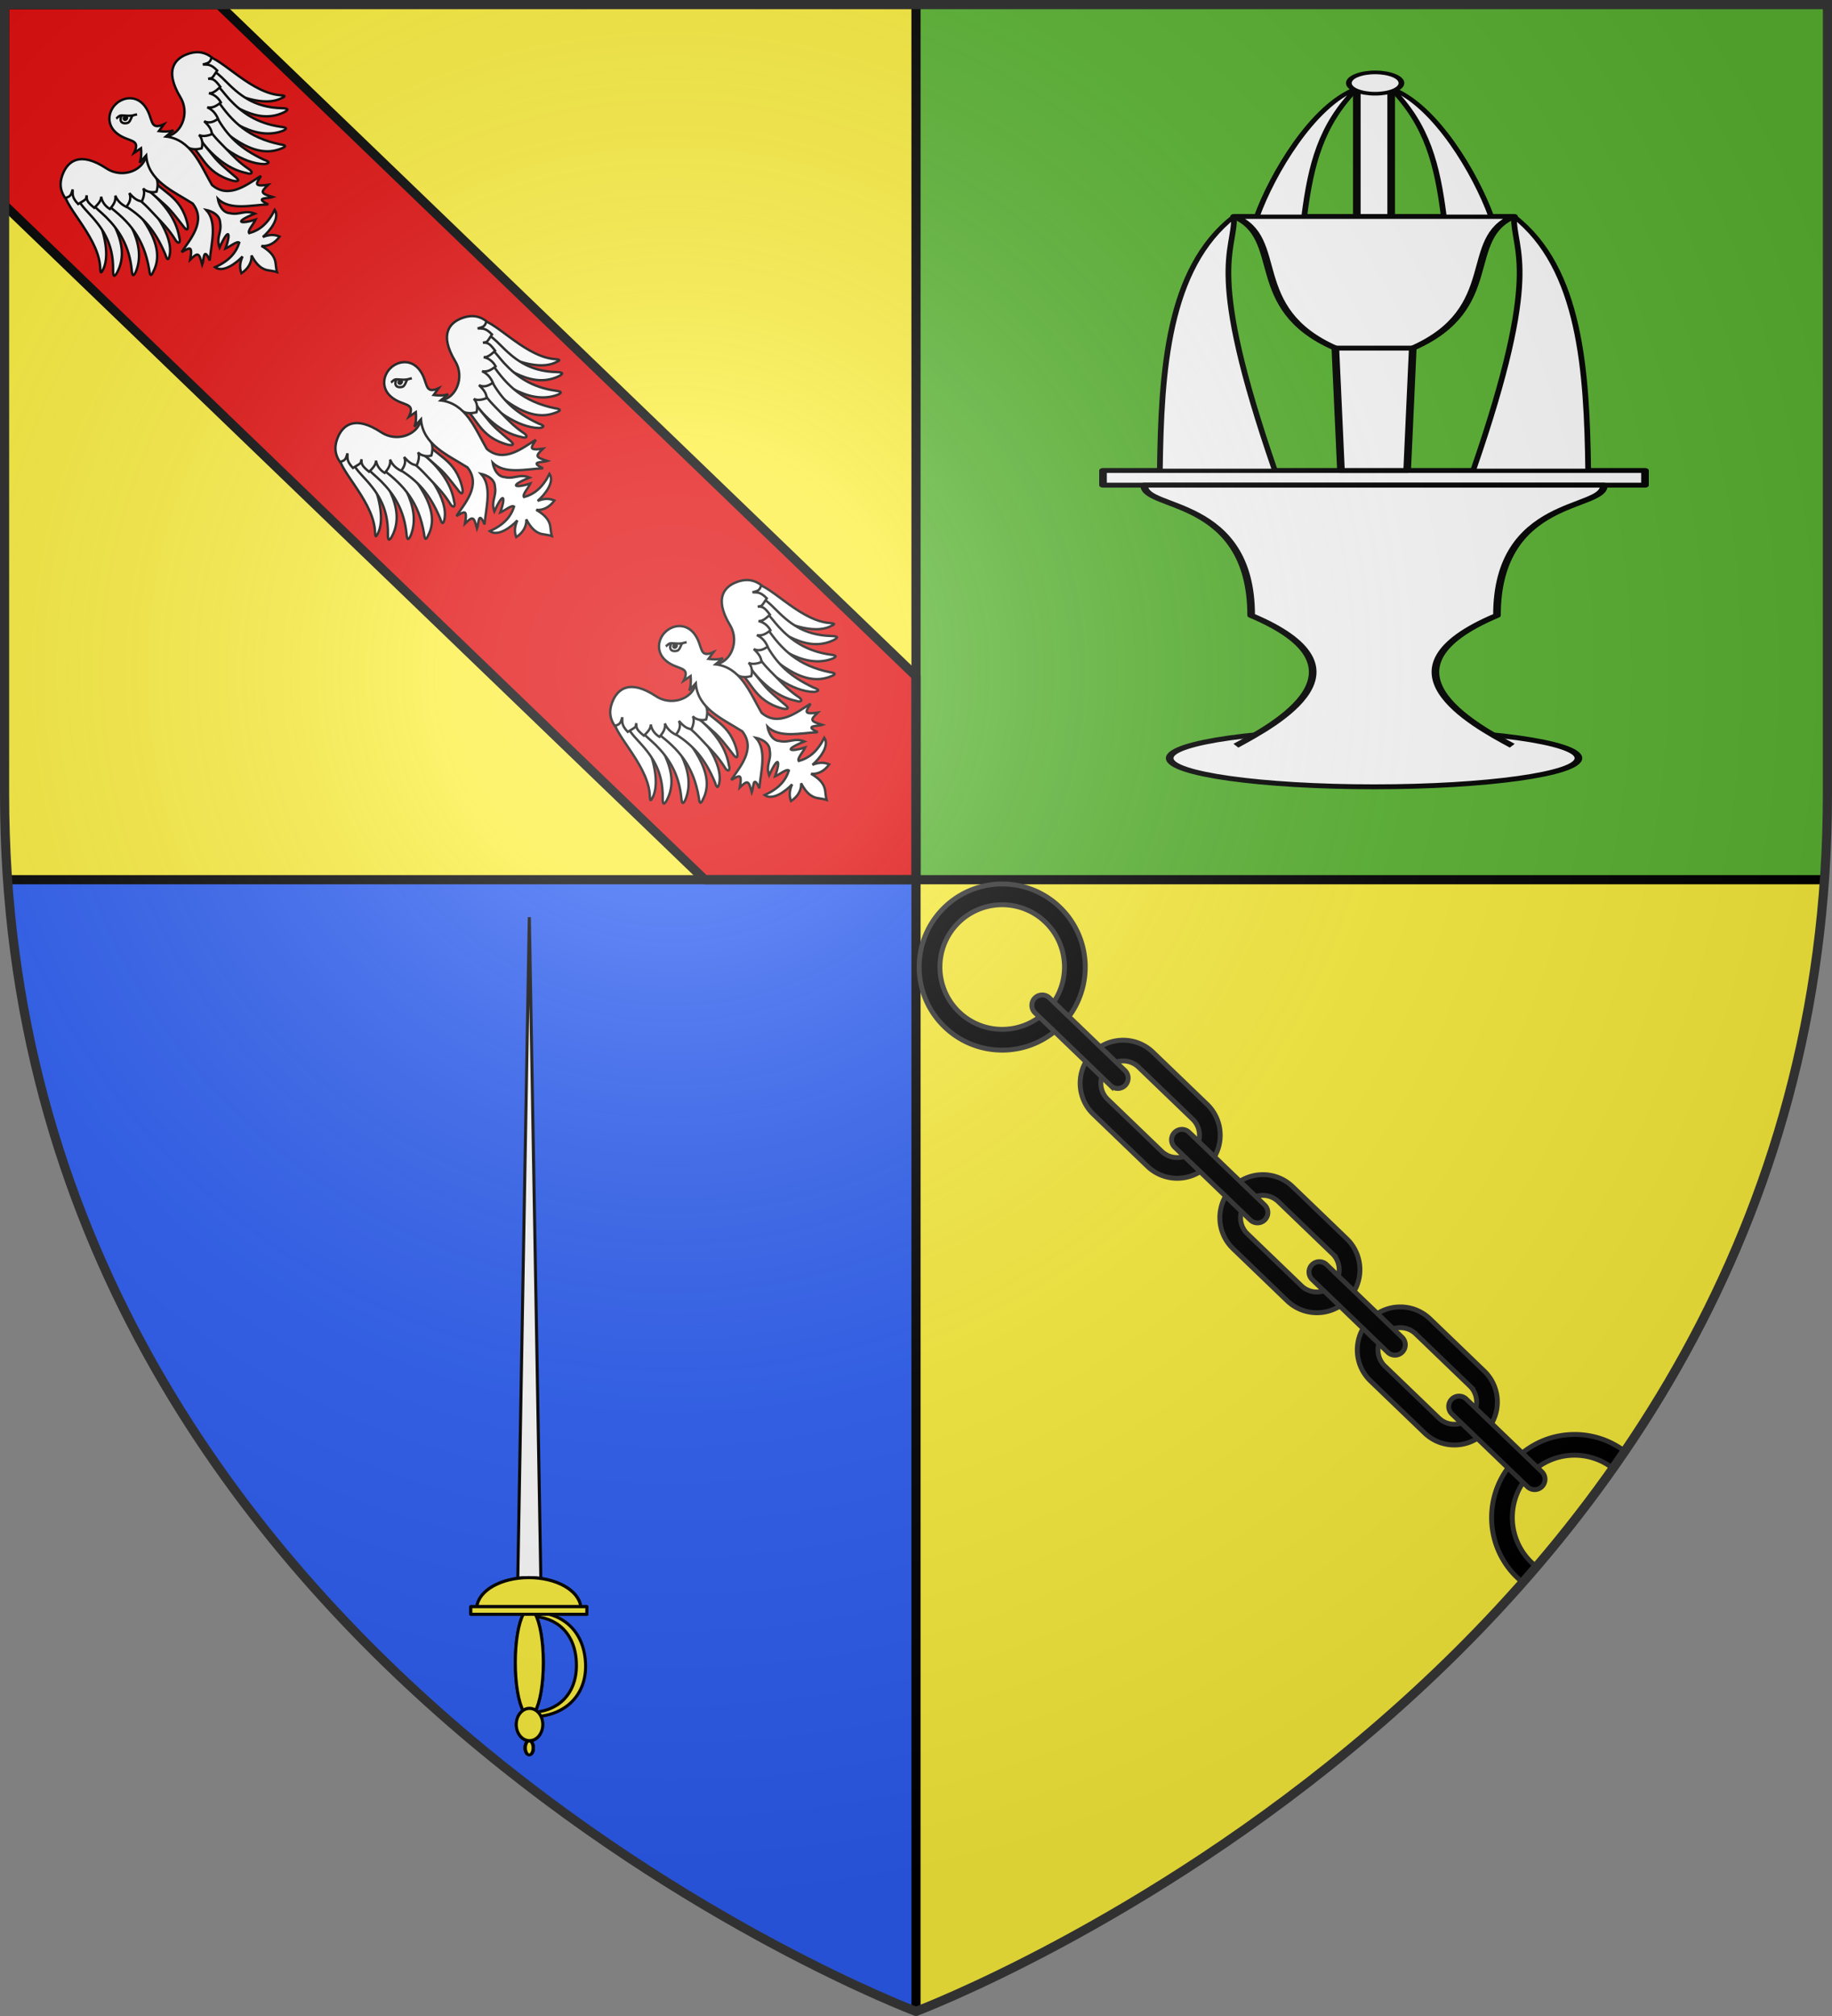 <svg xmlns="http://www.w3.org/2000/svg" xmlns:xlink="http://www.w3.org/1999/xlink" width="600" height="660" version="1.0"><rect width="100%" height="100%" fill="#808080" stroke="none"/><defs><g id="c"><path id="b" d="M0 0v1h.5z" transform="rotate(18 3.157 -.5)"/><use xlink:href="#b" width="810" height="540" transform="scale(-1 1)"/></g><g id="d"><use xlink:href="#c" width="810" height="540" transform="rotate(72)"/><use xlink:href="#c" width="810" height="540" transform="rotate(144)"/></g><g id="g"><path id="f" d="M0 0v1h.5z" transform="rotate(18 3.157 -.5)"/><use xlink:href="#f" width="810" height="540" transform="scale(-1 1)"/></g><g id="h"><use xlink:href="#g" width="810" height="540" transform="rotate(72)"/><use xlink:href="#g" width="810" height="540" transform="rotate(144)"/></g><g id="k"><path id="j" d="M0 0v1h.5z" transform="rotate(18 3.157 -.5)"/><use xlink:href="#j" width="810" height="540" transform="scale(-1 1)"/></g><g id="l"><use xlink:href="#k" width="810" height="540" transform="rotate(72)"/><use xlink:href="#k" width="810" height="540" transform="rotate(144)"/></g><g id="n"><path id="m" d="M0 0v1h.5z" transform="rotate(18 3.157 -.5)"/><use xlink:href="#m" width="810" height="540" transform="scale(-1 1)"/></g><g id="o"><use xlink:href="#n" width="810" height="540" transform="rotate(72)"/><use xlink:href="#n" width="810" height="540" transform="rotate(144)"/></g><g id="q"><path id="p" d="M0 0v1h.5z" transform="rotate(18 3.157 -.5)"/><use xlink:href="#p" width="810" height="540" transform="scale(-1 1)"/></g><g id="r"><use xlink:href="#q" width="810" height="540" transform="rotate(72)"/><use xlink:href="#q" width="810" height="540" transform="rotate(144)"/></g><g id="u"><use xlink:href="#g" width="810" height="540" transform="rotate(72)"/><use xlink:href="#g" width="810" height="540" transform="rotate(144)"/></g><g id="x"><path d="m0-1-.309.951.476.155z"/><use xlink:href="#w" width="810" height="540" transform="scale(-1 1)"/></g><g id="y"><use xlink:href="#x" width="810" height="540" transform="rotate(72)"/><use xlink:href="#x" width="810" height="540" transform="rotate(144)"/></g><g id="A"><path id="z" d="M0 0v1h.5z" transform="rotate(18 3.157 -.5)"/><use xlink:href="#z" width="810" height="540" transform="scale(-1 1)"/></g><g id="B"><use xlink:href="#A" width="810" height="540" transform="rotate(72)"/><use xlink:href="#A" width="810" height="540" transform="rotate(144)"/></g><g id="D"><path d="m0-1-.309.951.476.155z"/><use xlink:href="#p" width="810" height="540" transform="scale(-1 1)"/></g><g id="E"><use xlink:href="#D" width="810" height="540" transform="rotate(72)"/><use xlink:href="#D" width="810" height="540" transform="rotate(144)"/></g><g id="G"><path id="F" d="M0 0v1h.5z" transform="rotate(18 3.157 -.5)"/><use xlink:href="#F" width="810" height="540" transform="scale(-1 1)"/></g><g id="H"><use xlink:href="#G" width="810" height="540" transform="rotate(72)"/><use xlink:href="#G" width="810" height="540" transform="rotate(144)"/></g><g id="K"><path id="J" d="M0 0v1h.5z" transform="rotate(18 3.157 -.5)"/><use xlink:href="#J" width="810" height="540" transform="scale(-1 1)"/></g><g id="M"><path id="L" d="M0 0v1h.5z" transform="rotate(18 3.157 -.5)"/><use xlink:href="#L" width="810" height="540" transform="scale(-1 1)"/></g><g id="N"><use xlink:href="#M" width="810" height="540" transform="rotate(72)"/><use xlink:href="#M" width="810" height="540" transform="rotate(144)"/></g><g id="P"><path id="w" d="M0 0v1h.5z" transform="rotate(18 3.157 -.5)"/><use xlink:href="#w" width="810" height="540" transform="scale(-1 1)"/></g><g id="Q"><use xlink:href="#P" width="810" height="540" transform="rotate(72)"/><use xlink:href="#P" width="810" height="540" transform="rotate(144)"/></g><g id="S"><path id="R" d="M0 0v1h.5z" transform="rotate(18 3.157 -.5)"/><use xlink:href="#R" width="810" height="540" transform="scale(-1 1)"/></g><g id="T"><use xlink:href="#S" width="810" height="540" transform="rotate(72)"/><use xlink:href="#S" width="810" height="540" transform="rotate(144)"/></g><g id="U"><path d="m0-1-.309.951.476.155z"/><use xlink:href="#s" width="810" height="540" transform="scale(-1 1)"/></g><g id="V"><use xlink:href="#U" width="810" height="540" transform="rotate(72)"/><use xlink:href="#U" width="810" height="540" transform="rotate(144)"/></g><g id="X"><path id="W" d="M0 0v1h.5z" transform="rotate(18 3.157 -.5)"/><use xlink:href="#W" width="810" height="540" transform="scale(-1 1)"/></g><g id="Y"><use xlink:href="#X" width="810" height="540" transform="rotate(72)"/><use xlink:href="#X" width="810" height="540" transform="rotate(144)"/></g><g id="ab"><use xlink:href="#P" width="810" height="540" transform="rotate(72)"/><use xlink:href="#P" width="810" height="540" transform="rotate(144)"/></g><g id="ae"><path d="m0-1-.309.951.476.155z"/><use xlink:href="#ad" width="810" height="540" transform="scale(-1 1)"/></g><g id="af"><use xlink:href="#ae" width="810" height="540" transform="rotate(72)"/><use xlink:href="#ae" width="810" height="540" transform="rotate(144)"/></g><g id="ah"><path d="m0-1-.309.951.476.155z"/><use xlink:href="#p" width="810" height="540" transform="scale(-1 1)"/></g><g id="ai"><use xlink:href="#ah" width="810" height="540" transform="rotate(72)"/><use xlink:href="#ah" width="810" height="540" transform="rotate(144)"/></g><g id="al"><use xlink:href="#k" width="810" height="540" transform="rotate(72)"/><use xlink:href="#k" width="810" height="540" transform="rotate(144)"/></g><g id="ao"><path id="ad" d="M0 0v1h.5z" transform="rotate(18 3.157 -.5)"/><use xlink:href="#ad" width="810" height="540" transform="scale(-1 1)"/></g><g id="ap"><use xlink:href="#ao" width="810" height="540" transform="rotate(72)"/><use xlink:href="#ao" width="810" height="540" transform="rotate(144)"/></g><g id="aq"><path d="m0-1-.309.951.476.155z"/><use xlink:href="#W" width="810" height="540" transform="scale(-1 1)"/></g><g id="as"><path id="ar" d="M0 0v1h.5z" transform="rotate(18 3.157 -.5)"/><use xlink:href="#ar" width="810" height="540" transform="scale(-1 1)"/></g><g id="au"><use xlink:href="#x" width="810" height="540" transform="rotate(72)"/><use xlink:href="#x" width="810" height="540" transform="rotate(144)"/></g><g id="aw"><path id="av" d="M0 0v1h.5z" transform="rotate(18 3.157 -.5)"/><use xlink:href="#av" width="810" height="540" transform="scale(-1 1)"/></g><g id="ax"><use xlink:href="#aw" width="810" height="540" transform="rotate(72)"/><use xlink:href="#aw" width="810" height="540" transform="rotate(144)"/></g><g id="aB"><path id="aA" d="M0 0v1h.5z" transform="rotate(18 3.157 -.5)"/><use xlink:href="#aA" width="810" height="540" transform="scale(-1 1)"/></g><g id="aC"><use xlink:href="#aB" width="810" height="540" transform="rotate(72)"/><use xlink:href="#aB" width="810" height="540" transform="rotate(144)"/></g><path id="aE" d="M-298.5-298.5h597V-40C298.5 246.31 0 358.5 0 358.5S-298.5 246.31-298.5-40z"/><path id="a" d="M2.922 27.673c0-5.952 2.317-9.844 5.579-11.013 1.448-.519 3.307-.273 5.018 1.447 2.119 2.129 2.736 7.993-3.483 9.121.658-.956.619-3.081-.714-3.787-.99-.524-2.113-.253-2.676.123-.824.552-1.729 2.106-1.679 4.108z"/><path id="e" d="M2.922 27.673c0-5.952 2.317-9.844 5.579-11.013 1.448-.519 3.307-.273 5.018 1.447 2.119 2.129 2.736 7.993-3.483 9.121.658-.956.619-3.081-.714-3.787-.99-.524-2.113-.253-2.676.123-.824.552-1.729 2.106-1.679 4.108z"/><path id="i" d="M2.922 27.673c0-5.952 2.317-9.844 5.579-11.013 1.448-.519 3.307-.273 5.018 1.447 2.119 2.129 2.736 7.993-3.483 9.121.658-.956.619-3.081-.714-3.787-.99-.524-2.113-.253-2.676.123-.824.552-1.729 2.106-1.679 4.108z"/><path id="s" d="M0 0v1h.5z" transform="rotate(18 3.157 -.5)"/><path id="v" d="M2.922 27.673c0-5.952 2.317-9.844 5.579-11.013 1.448-.519 3.307-.273 5.018 1.447 2.119 2.129 2.736 7.993-3.483 9.121.658-.956.619-3.081-.714-3.787-.99-.524-2.113-.253-2.676.123-.824.552-1.729 2.106-1.679 4.108z"/><path id="C" d="M2.922 27.673c0-5.952 2.317-9.844 5.579-11.013 1.448-.519 3.307-.273 5.018 1.447 2.119 2.129 2.736 7.993-3.483 9.121.658-.956.619-3.081-.714-3.787-.99-.524-2.113-.253-2.676.123-.824.552-1.729 2.106-1.679 4.108z"/><path id="I" d="M2.922 27.673c0-5.952 2.317-9.844 5.579-11.013 1.448-.519 3.307-.273 5.018 1.447 2.119 2.129 2.736 7.993-3.483 9.121.658-.956.619-3.081-.714-3.787-.99-.524-2.113-.253-2.676.123-.824.552-1.729 2.106-1.679 4.108z"/><path id="O" d="M2.922 27.673c0-5.952 2.317-9.844 5.579-11.013 1.448-.519 3.307-.273 5.018 1.447 2.119 2.129 2.736 7.993-3.483 9.121.658-.956.619-3.081-.714-3.787-.99-.524-2.113-.253-2.676.123-.824.552-1.729 2.106-1.679 4.108z"/><path id="Z" d="M2.922 27.673c0-5.952 2.317-9.844 5.579-11.013 1.448-.519 3.307-.273 5.018 1.447 2.119 2.129 2.736 7.993-3.483 9.121.658-.956.619-3.081-.714-3.787-.99-.524-2.113-.253-2.676.123-.824.552-1.729 2.106-1.679 4.108z"/><path id="aa" d="M0 0v1h.5z" transform="rotate(18 3.157 -.5)"/><path id="ac" d="M0 0v1h.5z" transform="rotate(18 3.157 -.5)"/><path id="ag" d="m-267.374-6.853-4.849 23.83-4.848-23.83v-44.741h-25.213v14.546h-9.698v-14.546h-14.546v-9.697h14.546v-14.546h9.698v14.546h25.213v-25.213h-14.546v-9.698h14.546v-14.546h9.697v14.546h14.546v9.698h-14.546v25.213h25.213v-14.546h9.698v14.546h14.546v9.697h-14.546v14.546h-9.698v-14.546h-25.213v44.741z" style="fill:#fcef3c;fill-opacity:1;stroke:#000;stroke-width:3.807;stroke-miterlimit:4;stroke-dasharray:none;stroke-opacity:1;display:inline"/><path id="aj" d="M2.922 27.673c0-5.952 2.317-9.844 5.579-11.013 1.448-.519 3.307-.273 5.018 1.447 2.119 2.129 2.736 7.993-3.483 9.121.658-.956.619-3.081-.714-3.787-.99-.524-2.113-.253-2.676.123-.824.552-1.729 2.106-1.679 4.108z"/><path id="ak" d="M0 0v1h.5z" transform="rotate(18 3.157 -.5)"/><path id="am" d="M0 0v1h.5z" transform="rotate(18 3.157 -.5)"/><path id="an" d="M2.922 27.673c0-5.952 2.317-9.844 5.579-11.013 1.448-.519 3.307-.273 5.018 1.447 2.119 2.129 2.736 7.993-3.483 9.121.658-.956.619-3.081-.714-3.787-.99-.524-2.113-.253-2.676.123-.824.552-1.729 2.106-1.679 4.108z"/><path id="at" d="M2.922 27.673c0-5.952 2.317-9.844 5.579-11.013 1.448-.519 3.307-.273 5.018 1.447 2.119 2.129 2.736 7.993-3.483 9.121.658-.956.619-3.081-.714-3.787-.99-.524-2.113-.253-2.676.123-.824.552-1.729 2.106-1.679 4.108z"/><path id="ay" d="M0 0v1h.5z" transform="rotate(18 3.157 -.5)"/><path id="az" d="M2.922 27.673c0-5.952 2.317-9.844 5.579-11.013 1.448-.519 3.307-.273 5.018 1.447 2.119 2.129 2.736 7.993-3.483 9.121.658-.956.619-3.081-.714-3.787-.99-.524-2.113-.253-2.676.123-.824.552-1.729 2.106-1.679 4.108z"/><path id="aD" d="M2.922 27.673c0-5.952 2.317-9.844 5.579-11.013 1.448-.519 3.307-.273 5.018 1.447 2.119 2.129 2.736 7.993-3.483 9.121.658-.956.619-3.081-.714-3.787-.99-.524-2.113-.253-2.676.123-.824.552-1.729 2.106-1.679 4.108z"/><radialGradient id="aG" cx="-80" cy="-80" r="405" gradientUnits="userSpaceOnUse"><stop offset="0" style="stop-color:#fff;stop-opacity:.31"/><stop offset=".19" style="stop-color:#fff;stop-opacity:.25"/><stop offset=".6" style="stop-color:#6b6b6b;stop-opacity:.125"/><stop offset="1" style="stop-color:#000;stop-opacity:.125"/></radialGradient></defs><g transform="translate(300 300)"><use xlink:href="#aE" width="600" height="660" style="fill:#fcef3c"/><path d="M-297.531-12C-278.97 253.65 0 358.5 0 358.5V-12z" style="fill:#2b5df2"/><path d="M298.5-298.5V-40c0 9.525-.33 18.858-.969 28H0v-286.5z" style="opacity:1;fill:#5ab532;fill-opacity:1;fill-rule:nonzero;stroke:none;stroke-width:1;stroke-linecap:butt;stroke-linejoin:round;stroke-miterlimit:4;stroke-dasharray:none;stroke-opacity:1"/><path d="m-297.531-298.5-.969 1v64.688L-69.187-12H0v-66.625L-228.344-298.5z" style="opacity:1;fill:#e20909;fill-opacity:1;fill-rule:nonzero;stroke:#000;stroke-width:3;stroke-linecap:butt;stroke-linejoin:round;stroke-miterlimit:4;stroke-dasharray:none;stroke-dashoffset:0;stroke-opacity:1"/></g><g transform="translate(300 300)"><g id="aF"><path d="M297.737 668.913c-7.643 4.546-4.71 34.136-16.595 49.539-1.648 2.235-5.078 5.084-.472 3.38 15.184-5.567 27.541-39.103 25.85-55.506-1.317.001-3.73-.09-5.057.003-2.2.861-1.527 1.723-3.726 2.584z" style="fill:#fff;fill-opacity:1;fill-rule:evenodd;stroke:#000;stroke-width:1.5;stroke-linecap:butt;stroke-linejoin:miter;stroke-miterlimit:4;stroke-dasharray:none;stroke-opacity:1" transform="rotate(-43.825 -639.1 526.83)scale(.522)"/><path d="M300.578 677.547c-1.838 3.183-1.97 8.254-2.04 11.98-.225 12.011-1.152 24.337-13.787 37.033-2.937 2.972-2.446 3.777.95 2.734 20.265-6.818 19.985-32.32 26.457-46.586-.488-3.046-.206-6.004-2.18-7.93-1.308.144-2.613.137-3.924.373-2.092 1.096-3.383 1.3-5.476 2.396z" style="fill:#fff;fill-opacity:1;fill-rule:evenodd;stroke:#000;stroke-width:1.5;stroke-linecap:butt;stroke-linejoin:miter;stroke-miterlimit:4;stroke-dasharray:none;stroke-opacity:1" transform="rotate(-43.825 -639.1 526.83)scale(.522)"/><path d="M304.447 685.008c-.79 5.54.131 9.892.224 14.449.236 11.622-1.982 23.103-11.337 35.057-2.593 3.117-2.051 3.855 1.145 2.565 18.46-8.211 20.263-34.084 22.699-48.407-.724-2.904-2.007-5.675-4.075-7.373-1.253.248-2.516.349-3.763.686-1.932 1.233-2.96 1.79-4.893 3.023z" style="fill:#fff;fill-opacity:1;fill-rule:evenodd;stroke:#000;stroke-width:1.5;stroke-linecap:butt;stroke-linejoin:miter;stroke-miterlimit:4;stroke-dasharray:none;stroke-opacity:1" transform="rotate(-43.825 -639.1 526.83)scale(.522)"/><path d="M310.523 694.92c2.744 16.366 2.163 30.612-9.238 47.204-2.445 3.099-1.9 3.803 1.178 2.467 18.218-5.968 18.266-33.11 20.275-47.11-.778-2.807-.968-5.472-3.023-7.072-1.214.273-2.44.403-3.645.763z" style="fill:#fff;fill-opacity:1;fill-rule:evenodd;stroke:#000;stroke-width:1.5;stroke-linecap:butt;stroke-linejoin:miter;stroke-miterlimit:4;stroke-dasharray:none;stroke-opacity:1" transform="rotate(-43.825 -639.1 526.83)scale(.522)"/><path d="M317.895 701.478c3.753 13.892 3.284 25.267-2.633 40.665-1.827 3.5-1.16 4.09 1.616 2.205 10.354-7.22 13.279-29.617 11.902-43.1-.992-3.782-2.33-4.405-5.856-5.913-1.142.493-2.322.85-3.44 1.426-1.373 1.99-2.229 1.632-1.59 4.717z" style="fill:#fff;fill-opacity:1;fill-rule:evenodd;stroke:#000;stroke-width:1.5;stroke-linecap:butt;stroke-linejoin:miter;stroke-miterlimit:4;stroke-dasharray:none;stroke-opacity:1" transform="rotate(-43.825 -639.1 526.83)scale(.522)"/><path d="M326.018 701.298c2.15 6.435 1.65 13.077 1.631 20.26-.014 5.329.007 10.951-1.225 17.01-1.454 5.584 1.27 4.632 2.446 2.111 7.529-10.985 7.866-23.93 6.588-37.75-.082-1.963 1.18-4.271-4.532-7.892-4.434 1.166-6.232 2.275-4.908 6.26z" style="fill:#fff;fill-opacity:1;fill-rule:evenodd;stroke:#000;stroke-width:1.5;stroke-linecap:butt;stroke-linejoin:miter;stroke-miterlimit:4;stroke-dasharray:none;stroke-opacity:1" transform="rotate(-43.825 -639.1 526.83)scale(.522)"/><path d="M333.529 701.037c2.681 5.299 2.386 10.692 3.071 17.57.528 5.302-.234 11.57-.844 17.724-.879 5.702 1.052 4.129 2.648 1.85 9.961-16.586 1.527-26.116 3.666-39.675-1.096-2.485-1.978-5.817-7.29-1.782z" style="fill:#fff;fill-opacity:1;fill-rule:evenodd;stroke:#000;stroke-width:1.5;stroke-linecap:butt;stroke-linejoin:miter;stroke-miterlimit:4;stroke-dasharray:none;stroke-opacity:1" transform="rotate(-43.825 -639.1 526.83)scale(.522)"/><path d="M353.978 683.942c-6.875 13.009-24.913 7.218-27.985-6.36-4.49-19.837-14.62-19.411-21.017-16.93-5.488 2.129-9.477 5.858-10.495 12.308 3.436 2.27 4.678.585 7.053-.5-1.896 2.137-3.786 2.844-3.837 8.942 7.11 1.68 5.172 1.098 7.662-.159-2.043 1.884-2.761 2.904-1.996 8.88 5.279.094 6.828-.9 7.982-2.057-2.056 2.96-2.246 6.38-1.438 9.367 4.177-.344 6.36-1.2 8.294-3.69-1.22 2.879-1.298 6.076.063 9.874 3.461-.495 6.121-1.646 7.37-4.934-.245 4.307.24 7.154 2.178 9.226 2.503-1.099 5.425-2.875 6.132-5.334-.272 3.291 2.772 6.452 4.662 7.288 2.44-1.482 5.213-3.686 5.967-7.001 5.179-5.673 3.956-5.666 13.95-3.632-.833-4.501-2.478-11.535-4.545-15.288zM418.602 668.913c7.643 4.546 4.71 34.136 16.595 49.539 1.648 2.235 5.078 5.084.472 3.38-16.46-4.928-27.54-39.103-25.849-55.506 1.316.001 3.728-.09 5.057.003 2.199.861 1.526 1.723 3.725 2.584z" style="fill:#fff;fill-opacity:1;fill-rule:evenodd;stroke:#000;stroke-width:1.5;stroke-linecap:butt;stroke-linejoin:miter;stroke-miterlimit:4;stroke-dasharray:none;stroke-opacity:1" transform="rotate(-43.825 -639.1 526.83)scale(.522)"/><path d="M415.761 677.547c1.838 3.183 1.97 8.254 2.04 11.98.226 12.011 1.152 24.337 13.787 37.033 2.937 2.972 2.446 3.777-.95 2.734-20.264-6.818-19.985-32.32-26.457-46.586.488-3.046.206-6.004 2.18-7.93 1.308.144 2.614.137 3.924.373 2.092 1.096 3.384 1.3 5.476 2.396z" style="fill:#fff;fill-opacity:1;fill-rule:evenodd;stroke:#000;stroke-width:1.5;stroke-linecap:butt;stroke-linejoin:miter;stroke-miterlimit:4;stroke-dasharray:none;stroke-opacity:1" transform="rotate(-43.825 -639.1 526.83)scale(.522)"/><path d="M411.892 685.008c.79 5.54-.131 9.892-.224 14.449-.236 11.622 1.982 23.103 11.337 35.057 2.593 3.117 2.051 3.855-1.145 2.565-18.46-8.211-20.263-34.084-22.699-48.407.724-2.904 2.007-5.675 4.075-7.373 1.253.248 2.516.349 3.763.686 1.932 1.233 2.96 1.79 4.893 3.023z" style="fill:#fff;fill-opacity:1;fill-rule:evenodd;stroke:#000;stroke-width:1.5;stroke-linecap:butt;stroke-linejoin:miter;stroke-miterlimit:4;stroke-dasharray:none;stroke-opacity:1" transform="rotate(-43.825 -639.1 526.83)scale(.522)"/><path d="M405.816 694.92c-2.744 16.366-2.163 30.612 9.239 47.204 2.444 3.099 1.899 3.803-1.18 2.467-18.536-7.245-18.264-33.11-20.273-47.11.777-2.807.967-5.472 3.023-7.072 1.213.273 2.439.403 3.644.763z" style="fill:#fff;fill-opacity:1;fill-rule:evenodd;stroke:#000;stroke-width:1.5;stroke-linecap:butt;stroke-linejoin:miter;stroke-miterlimit:4;stroke-dasharray:none;stroke-opacity:1" transform="rotate(-43.825 -639.1 526.83)scale(.522)"/><path d="M398.444 701.478c-3.753 13.892-3.284 25.267 2.633 40.665 1.827 3.5 1.16 4.09-1.616 2.205-9.716-9.455-13.279-29.617-11.902-43.1.992-3.782 2.33-4.405 5.857-5.913 1.14.493 2.322.85 3.439 1.426 1.373 1.99 2.229 1.632 1.59 4.717z" style="fill:#fff;fill-opacity:1;fill-rule:evenodd;stroke:#000;stroke-width:1.5;stroke-linecap:butt;stroke-linejoin:miter;stroke-miterlimit:4;stroke-dasharray:none;stroke-opacity:1" transform="rotate(-43.825 -639.1 526.83)scale(.522)"/><path d="M390.321 701.298c-2.15 6.435-1.65 13.077-1.63 20.26.013 5.329-.008 10.951 1.224 17.01 1.454 5.584-1.27 4.632-2.446 2.111-7.528-10.985-7.866-23.93-6.588-37.75.082-1.963-1.18-4.271 4.533-7.892 4.433 1.166 6.231 2.275 4.907 6.26z" style="fill:#fff;fill-opacity:1;fill-rule:evenodd;stroke:#000;stroke-width:1.5;stroke-linecap:butt;stroke-linejoin:miter;stroke-miterlimit:4;stroke-dasharray:none;stroke-opacity:1" transform="rotate(-43.825 -639.1 526.83)scale(.522)"/><path d="M382.81 701.037c-2.681 5.299-2.386 10.692-3.07 17.57-.529 5.302.233 11.57.843 17.724.88 5.702-1.051 4.129-2.648 1.85-9.961-16.586-1.526-26.116-3.666-39.675 1.096-2.485 1.978-5.817 7.29-1.782z" style="fill:#fff;fill-opacity:1;fill-rule:evenodd;stroke:#000;stroke-width:1.5;stroke-linecap:butt;stroke-linejoin:miter;stroke-miterlimit:4;stroke-dasharray:none;stroke-opacity:1" transform="rotate(-43.825 -639.1 526.83)scale(.522)"/><path d="M362.36 683.942c6.876 13.009 24.914 7.218 27.987-6.36 4.489-19.837 14.62-19.411 21.017-16.93 5.487 2.129 9.476 5.858 10.494 12.308-3.436 2.27-4.678.585-7.053-.5 1.896 2.137 3.786 2.844 3.837 8.942-7.11 1.68-5.172 1.098-7.662-.159 2.043 1.884 2.761 2.904 1.996 8.88-5.279.094-6.828-.9-7.982-2.057 2.056 2.96 2.246 6.38 1.438 9.367-4.176-.344-6.36-1.2-8.294-3.69 1.22 2.879 1.298 6.076-.063 9.874-3.461-.495-6.121-1.646-7.37-4.934.245 4.307-.24 7.154-2.178 9.226-2.503-1.099-5.425-2.875-6.132-5.334.273 3.291-2.772 6.452-4.662 7.288-2.44-1.482-5.213-3.686-5.967-7.001-5.178-5.673-3.956-5.666-13.95-3.632.834-4.501 2.478-11.535 4.545-15.288z" style="fill:#fff;fill-opacity:1;fill-rule:evenodd;stroke:#000;stroke-width:1.5;stroke-linecap:butt;stroke-linejoin:miter;stroke-miterlimit:4;stroke-dasharray:none;stroke-opacity:1" transform="rotate(-43.825 -639.1 526.83)scale(.522)"/><path d="M358.17 652.537c6.526-.003 13.296 4.857 12.234 13.624-1.116 9.218-9.022 12.819.702 16.4l-5.18.906c1.39 1.736 4.017 4.706 6.966 5.96l-6.158-.466c10.182 12.324 3.382 27.557-.172 41.946 1.343 14.283 17.217 15.151 26.113 17.2-5.234 1.451-8.494 1.404-.617 7.143-7.017-.041-7.01.688-3.216 7.562-2.537-1.127-8.914-8.383-5.247 1.325-8.078-7.14-20.101-13.805-20.385-24.415 0 0-5.057 7.21-.721 11.847 3.336 5.089 8.285 4.754 11.005 10.927-13.65-5.46-11.197-1.393-2.256 3.063-3.338 1.225-8.547 1.42-8.75 3.34 5.951 3.191 12.428 3.816 21.645.582-1.111 6.094-11.35 7.395-17.138 7.082 3.294 1.287 6.245 3.4 7.783 7.083-4.748.902-9.37-.194-12.29-3.649 1.57 5.46 1.463 9.218-.058 12.302-.92 1.865-2.902 3.732-4.26 6.31-1.358-2.578-3.341-4.445-4.261-6.31-1.52-3.084-1.628-6.843-.058-12.302-2.92 3.455-7.541 4.55-12.29 3.649 1.538-3.683 4.489-5.796 7.783-7.083-5.788.313-16.026-.988-17.138-7.082 9.218 3.234 15.694 2.609 21.645-.582-.203-1.92-5.412-2.115-8.75-3.34 8.942-4.456 11.394-8.522-2.256-3.063 2.72-6.173 7.669-5.838 11.006-10.927 4.336-4.638-.722-11.847-.722-11.847-.283 10.61-12.307 17.274-20.384 24.415 3.666-9.708-2.711-2.452-5.248-1.325 3.795-6.874 3.802-7.603-3.215-7.562 7.876-5.74 4.616-5.692-.618-7.144 8.896-2.048 24.77-2.916 26.113-17.199-3.554-14.39-10.354-29.622-.172-41.946l-6.158.467c2.95-1.255 5.577-4.225 6.966-5.961l-5.18-.907c9.724-3.58 1.818-7.18.702-16.4-1.062-8.766 5.709-13.626 12.235-13.623z" style="fill:#fff;fill-opacity:1;fill-rule:evenodd;stroke:#000;stroke-width:1.5;stroke-linecap:butt;stroke-linejoin:miter;stroke-miterlimit:4;stroke-dasharray:none;stroke-opacity:1" transform="rotate(-43.825 -639.1 526.83)scale(.522)"/><path d="M352.821 659.312c1.371.146 1.945-.15 3.109.929 2.1 2.301 3.522 3.947 5.003 4.797.935.537 1.652.927 2.379 1.356-.304-.165-1.726-1.022-2.411-1.342-1.191-.164-3.898 2.003-5.59 1.12-2.725-1.422-3.71-4.346.538-5.893-.05-.364-1.288-.936-3.028-.967z" style="fill:#fff;fill-opacity:1;fill-rule:evenodd;stroke:#000;stroke-width:1.5;stroke-linecap:butt;stroke-linejoin:miter;stroke-miterlimit:4;stroke-dasharray:none;stroke-opacity:1" transform="rotate(-43.825 -639.1 526.83)scale(.522)"/><path d="M355.576 664.636c-.941-.375-1.358-1.35-.93-2.176s1.682-1.44 2.481-.816c.764.597 1.347 1.364.93 2.176-.414.807-1.48 1.176-2.415.84" style="fill:#000;fill-opacity:1;fill-rule:evenodd;stroke:none;stroke-width:1;stroke-linecap:round;stroke-linejoin:round;stroke-miterlimit:4;stroke-dasharray:none;stroke-dashoffset:0;stroke-opacity:1" transform="rotate(-43.825 -639.1 526.83)scale(.522)"/></g><use xlink:href="#aF" width="600" height="660" transform="translate(90 86.4)"/><use xlink:href="#aF" width="600" height="660" transform="translate(-90 -86.4)"/><g transform="matrix(.5 0 0 .5 -263.957 -57.631)"><path d="m266.979 554.532 7.647-438.736 7.645 438.232z" style="fill:#fff;fill-opacity:1;stroke:#000;stroke-width:2;stroke-linecap:butt;stroke-linejoin:miter;stroke-miterlimit:4;stroke-dasharray:none;stroke-opacity:1"/><ellipse cx="-111.218" cy="431.967" rx="2.239" ry="4.852" style="fill:#fcef3c;fill-opacity:1;stroke:#000;stroke-width:1.891;stroke-linecap:square;stroke-linejoin:miter;stroke-miterlimit:4;stroke-dasharray:none;stroke-opacity:1" transform="matrix(1.182 0 0 .947 406.042 250.635)"/><path d="M274.291 548.234c-18.076 0-32.742 8.387-34 19h68c-1.257-10.613-15.923-19-34-19zM270.814 571.983c-3.155 5.647-5.344 17.703-5.344 31.906 0 14.204 2.19 26.26 5.344 31.907h7.625c3.154-5.648 5.343-17.703 5.343-31.907 0-14.203-2.189-26.259-5.343-31.906h-7.625z" style="fill:#fcef3c;fill-opacity:1;stroke:#000;stroke-width:2;stroke-linecap:square;stroke-linejoin:miter;stroke-miterlimit:4;stroke-dasharray:none;stroke-opacity:1"/><ellipse cx="-112.71" cy="423.01" rx="8.957" ry="7.837" style="fill:#fcef3c;fill-opacity:1;stroke:#000;stroke-width:1.751;stroke-linecap:square;stroke-linejoin:miter;stroke-miterlimit:4;stroke-dasharray:none;stroke-opacity:1" transform="matrix(0 -1.182 1.104 0 -192.246 511.2)"/><path d="M236.304 567.241v5h76v-5z" style="fill:#fcef3c;fill-opacity:1;fill-rule:nonzero;stroke:#000;stroke-width:2;stroke-linecap:butt;stroke-linejoin:round;stroke-miterlimit:4;stroke-dasharray:none;stroke-dashoffset:0;stroke-opacity:1"/><path d="M275.887 570.698v3c16.234 0 29.284 10.788 29.594 31.344.307 20.402-13.36 31.343-29.594 31.343v3c21.924 0 36.204-14.01 35.594-34.343-.615-20.487-13.67-34.344-35.594-34.344z" style="fill:#fcef3c;fill-opacity:1;fill-rule:nonzero;stroke:#000;stroke-width:2;stroke-linecap:butt;stroke-linejoin:round;stroke-miterlimit:4;stroke-dasharray:none;stroke-dashoffset:0;stroke-opacity:1"/><ellipse cx="-111.218" cy="431.967" rx="2.239" ry="4.852" style="fill:#fcef3c;fill-opacity:1;stroke:#000;stroke-width:1.891;stroke-linecap:square;stroke-linejoin:miter;stroke-miterlimit:4;stroke-dasharray:none;stroke-opacity:1" transform="matrix(1.182 0 0 .947 406.042 250.635)"/><path d="M274.291 548.234c-18.076 0-32.742 8.387-34 19h68c-1.257-10.613-15.923-19-34-19zM270.814 571.983c-3.155 5.647-5.344 17.703-5.344 31.906 0 14.204 2.19 26.26 5.344 31.907h7.625c3.154-5.648 5.343-17.703 5.343-31.907 0-14.203-2.189-26.259-5.343-31.906h-7.625z" style="fill:#fcef3c;fill-opacity:1;stroke:#000;stroke-width:2;stroke-linecap:square;stroke-linejoin:miter;stroke-miterlimit:4;stroke-dasharray:none;stroke-opacity:1"/><ellipse cx="-112.71" cy="423.01" rx="8.957" ry="7.837" style="fill:#fcef3c;fill-opacity:1;stroke:#000;stroke-width:1.751;stroke-linecap:square;stroke-linejoin:miter;stroke-miterlimit:4;stroke-dasharray:none;stroke-opacity:1" transform="matrix(0 -1.182 1.104 0 -192.246 511.2)"/><path d="M236.304 567.241v5h76v-5z" style="fill:#fcef3c;fill-opacity:1;fill-rule:nonzero;stroke:#000;stroke-width:2;stroke-linecap:butt;stroke-linejoin:round;stroke-miterlimit:4;stroke-dasharray:none;stroke-dashoffset:0;stroke-opacity:1"/></g><path d="M2.469 288H597.53M300 658.5V1.5" style="opacity:1;fill:none;fill-opacity:1;fill-rule:nonzero;stroke:#000;stroke-width:3;stroke-linecap:butt;stroke-linejoin:round;stroke-miterlimit:4;stroke-dasharray:none;stroke-dashoffset:0;stroke-opacity:1" transform="translate(-300 -300)"/><g style="display:inline"><path d="M-247.125 161v6h142v-6h-142zM-176.125 267c-29.555 0-53.531 5.25-53.531 11.719s23.976 11.719 53.531 11.719 53.563-5.25 53.563-11.72c0-6.468-24.008-11.718-53.563-11.718z" style="fill:#fff;fill-opacity:1;fill-rule:nonzero;stroke:#000;stroke-width:2;stroke-linecap:butt;stroke-linejoin:round;stroke-miterlimit:4;stroke-dashoffset:0;stroke-opacity:1" transform="matrix(1.25 0 0 .8 370.156 -274.764)"/><path d="M-139.906 273.625c-10.458-8.85-37.238-31.485-4-53.312-.033-48.825 28.315-42.976 28-53.313h-120.406c-.316 10.337 28.032 4.488 28 53.313 33.237 21.827 6.457 44.462-4 53.312M-212.781 57.031c13.764 8.686 2.89 37.682 26.531 53.875l1.469 50.094h17.344l1.468-50.094c23.64-16.193 12.767-45.19 26.531-53.875h-73.343zM-180.625 4.625v52.406h9V4.625h-9z" style="fill:#fff;fill-opacity:1;fill-rule:nonzero;stroke:#000;stroke-width:2;stroke-linecap:butt;stroke-linejoin:round;stroke-miterlimit:4;stroke-dashoffset:0;stroke-opacity:1" transform="matrix(1.25 0 0 .8 370.156 -274.764)"/><path d="M-180.616 4.635c-9.435 15.014-12.042 31.04-13.788 52.392h-12.408c3.95-17.054 14.553-45.532 26.196-52.392zM-212.787 57.027c-17.471 21.226-19.089 63.246-19.445 103.973h30.14c-18.297-82.537-10.49-89.317-10.695-103.973zM-171.623 4.635c9.435 15.014 12.043 31.04 13.788 52.392h12.409c-3.95-17.054-14.554-45.532-26.197-52.392zM-139.452 57.027c17.472 21.226 19.09 63.246 19.446 103.973h-30.14c18.297-82.537 10.49-89.317 10.694-103.973z" style="fill:#fff;fill-opacity:1;fill-rule:nonzero;stroke:#000;stroke-width:1.5;stroke-linecap:butt;stroke-linejoin:round;stroke-miterlimit:4;stroke-dasharray:none;stroke-dashoffset:0;stroke-opacity:1" transform="matrix(1.25 0 0 .8 370.156 -274.764)"/><path d="M-186.25 110.906h20.281" style="opacity:1;fill:#fff;fill-opacity:1;fill-rule:nonzero;stroke:#000;stroke-width:2;stroke-linecap:butt;stroke-linejoin:round;stroke-miterlimit:4;stroke-dasharray:none;stroke-dashoffset:0;stroke-opacity:1" transform="matrix(1.25 0 0 .8 370.156 -274.764)"/><path d="M-168.93 2.448c0 2.41-3.088 4.367-6.893 4.367-3.806 0-6.894-1.956-6.894-4.367s3.088-4.366 6.894-4.366 6.893 1.956 6.893 4.366z" style="fill:#fff;fill-opacity:1;fill-rule:nonzero;stroke:#000;stroke-width:1.5;stroke-linecap:butt;stroke-linejoin:round;stroke-miterlimit:4;stroke-dashoffset:0;stroke-opacity:1" transform="matrix(1.25 0 0 .8 370.156 -274.764)"/></g><path d="M47.08 36.207c10.826-10.403 11.168-27.633.765-38.459C37.44-13.078 20.212-13.42 9.385-3.017-1.44 7.386-1.782 24.616 8.622 35.442s27.633 11.169 38.459.765m-4.712-4.903c-8.12 7.803-21.042 7.546-28.844-.574-7.803-8.12-7.546-21.042.574-28.844 8.119-7.803 21.041-7.546 28.844.574 7.802 8.12 7.545 21.041-.574 28.844M214.938 169.625c-6.527.181-12.988 2.686-18.063 7.563-10.826 10.403-11.185 27.642-.781 38.468a27 27 0 0 0 2.625 2.375 458 458 0 0 0 4.469-5.125 21 21 0 0 1-2.188-1.969c-7.803-8.119-7.557-21.04.563-28.843 7.406-7.118 18.82-7.522 26.687-1.375a414 414 0 0 0 3.875-5.594c-5.043-3.829-11.132-5.668-17.187-5.5" style="fill:#000;fill-opacity:1;stroke:#313131;stroke-width:1.6;stroke-linecap:round;stroke-linejoin:round;stroke-miterlimit:4;stroke-dasharray:none;stroke-opacity:1"/><path d="M186.47 168.745c5.39-5.604 5.218-14.517-.386-19.908l-17.711-17.038c-5.604-5.391-14.518-5.218-19.909.386s-5.218 14.517.386 19.908l17.711 17.038c5.604 5.391 14.518 5.218 19.909-.386zm-4.89-4.703c-2.794 2.905-7.421 3.006-10.327.212l-17.71-17.038c-2.906-2.795-2.996-7.434-.201-10.34 2.795-2.904 7.422-2.983 10.328-.188l17.71 17.038a7.294 7.294 0 0 1 .2 10.316z" style="fill:#000;fill-opacity:1;stroke:#313131;stroke-width:1.6;stroke-miterlimit:4;stroke-dasharray:none;stroke-opacity:1"/><path d="M205.057 186.626a3.39 3.39 0 0 0-.093-4.796l-24.687-23.749-.07-.066a3.391 3.391 0 1 0-4.702 4.889l24.756 23.815a3.39 3.39 0 0 0 4.796-.093zM141.454 125.44c5.39-5.603 5.218-14.517-.386-19.908l-17.711-17.038c-5.604-5.39-14.518-5.218-19.909.386s-5.218 14.517.386 19.908l17.711 17.038c5.604 5.391 14.518 5.219 19.909-.385zm-4.89-4.703c-2.794 2.906-7.421 3.007-10.327.212l-17.71-17.038c-2.906-2.795-2.996-7.434-.201-10.339s7.422-2.983 10.328-.189l17.71 17.038a7.294 7.294 0 0 1 .2 10.316z" style="fill:#000;fill-opacity:1;stroke:#313131;stroke-width:1.6;stroke-miterlimit:4;stroke-dasharray:none;stroke-opacity:1"/><path d="M159.303 142.612a3.39 3.39 0 0 0-.093-4.796l-24.687-23.75-.07-.066a3.391 3.391 0 1 0-4.702 4.89l24.756 23.815a3.39 3.39 0 0 0 4.796-.093zM95.7 81.426c5.39-5.604 5.218-14.517-.386-19.908L77.603 44.48c-5.604-5.391-14.518-5.219-19.909.385s-5.218 14.518.386 19.909l17.711 17.038c5.604 5.39 14.518 5.218 19.909-.386zm-4.89-4.703c-2.794 2.905-7.421 3.006-10.327.211l-17.71-17.038c-2.906-2.795-2.996-7.433-.201-10.339 2.795-2.905 7.422-2.983 10.328-.188l17.71 17.038a7.294 7.294 0 0 1 .2 10.316z" style="fill:#000;fill-opacity:1;stroke:#313131;stroke-width:1.6;stroke-miterlimit:4;stroke-dasharray:none;stroke-opacity:1"/><path d="M114.287 99.307a3.39 3.39 0 0 0-.093-4.796L89.507 70.76l-.07-.066a3.391 3.391 0 1 0-4.702 4.89L109.49 99.4a3.39 3.39 0 0 0 4.796-.093zM68.533 55.292a3.39 3.39 0 0 0-.093-4.796L43.753 26.747l-.07-.066a3.391 3.391 0 1 0-4.702 4.889l24.756 23.815a3.39 3.39 0 0 0 4.796-.093z" style="fill:#000;fill-opacity:1;stroke:#313131;stroke-width:1.6;stroke-miterlimit:4;stroke-dasharray:none;stroke-opacity:1"/></g><use xlink:href="#aE" width="600" height="660" style="fill:url(#aG)" transform="translate(300 300)"/><use xlink:href="#aE" width="600" height="660" style="fill:none;stroke:#313131;stroke-width:3;stroke-opacity:1" transform="translate(300 300)"/></svg>